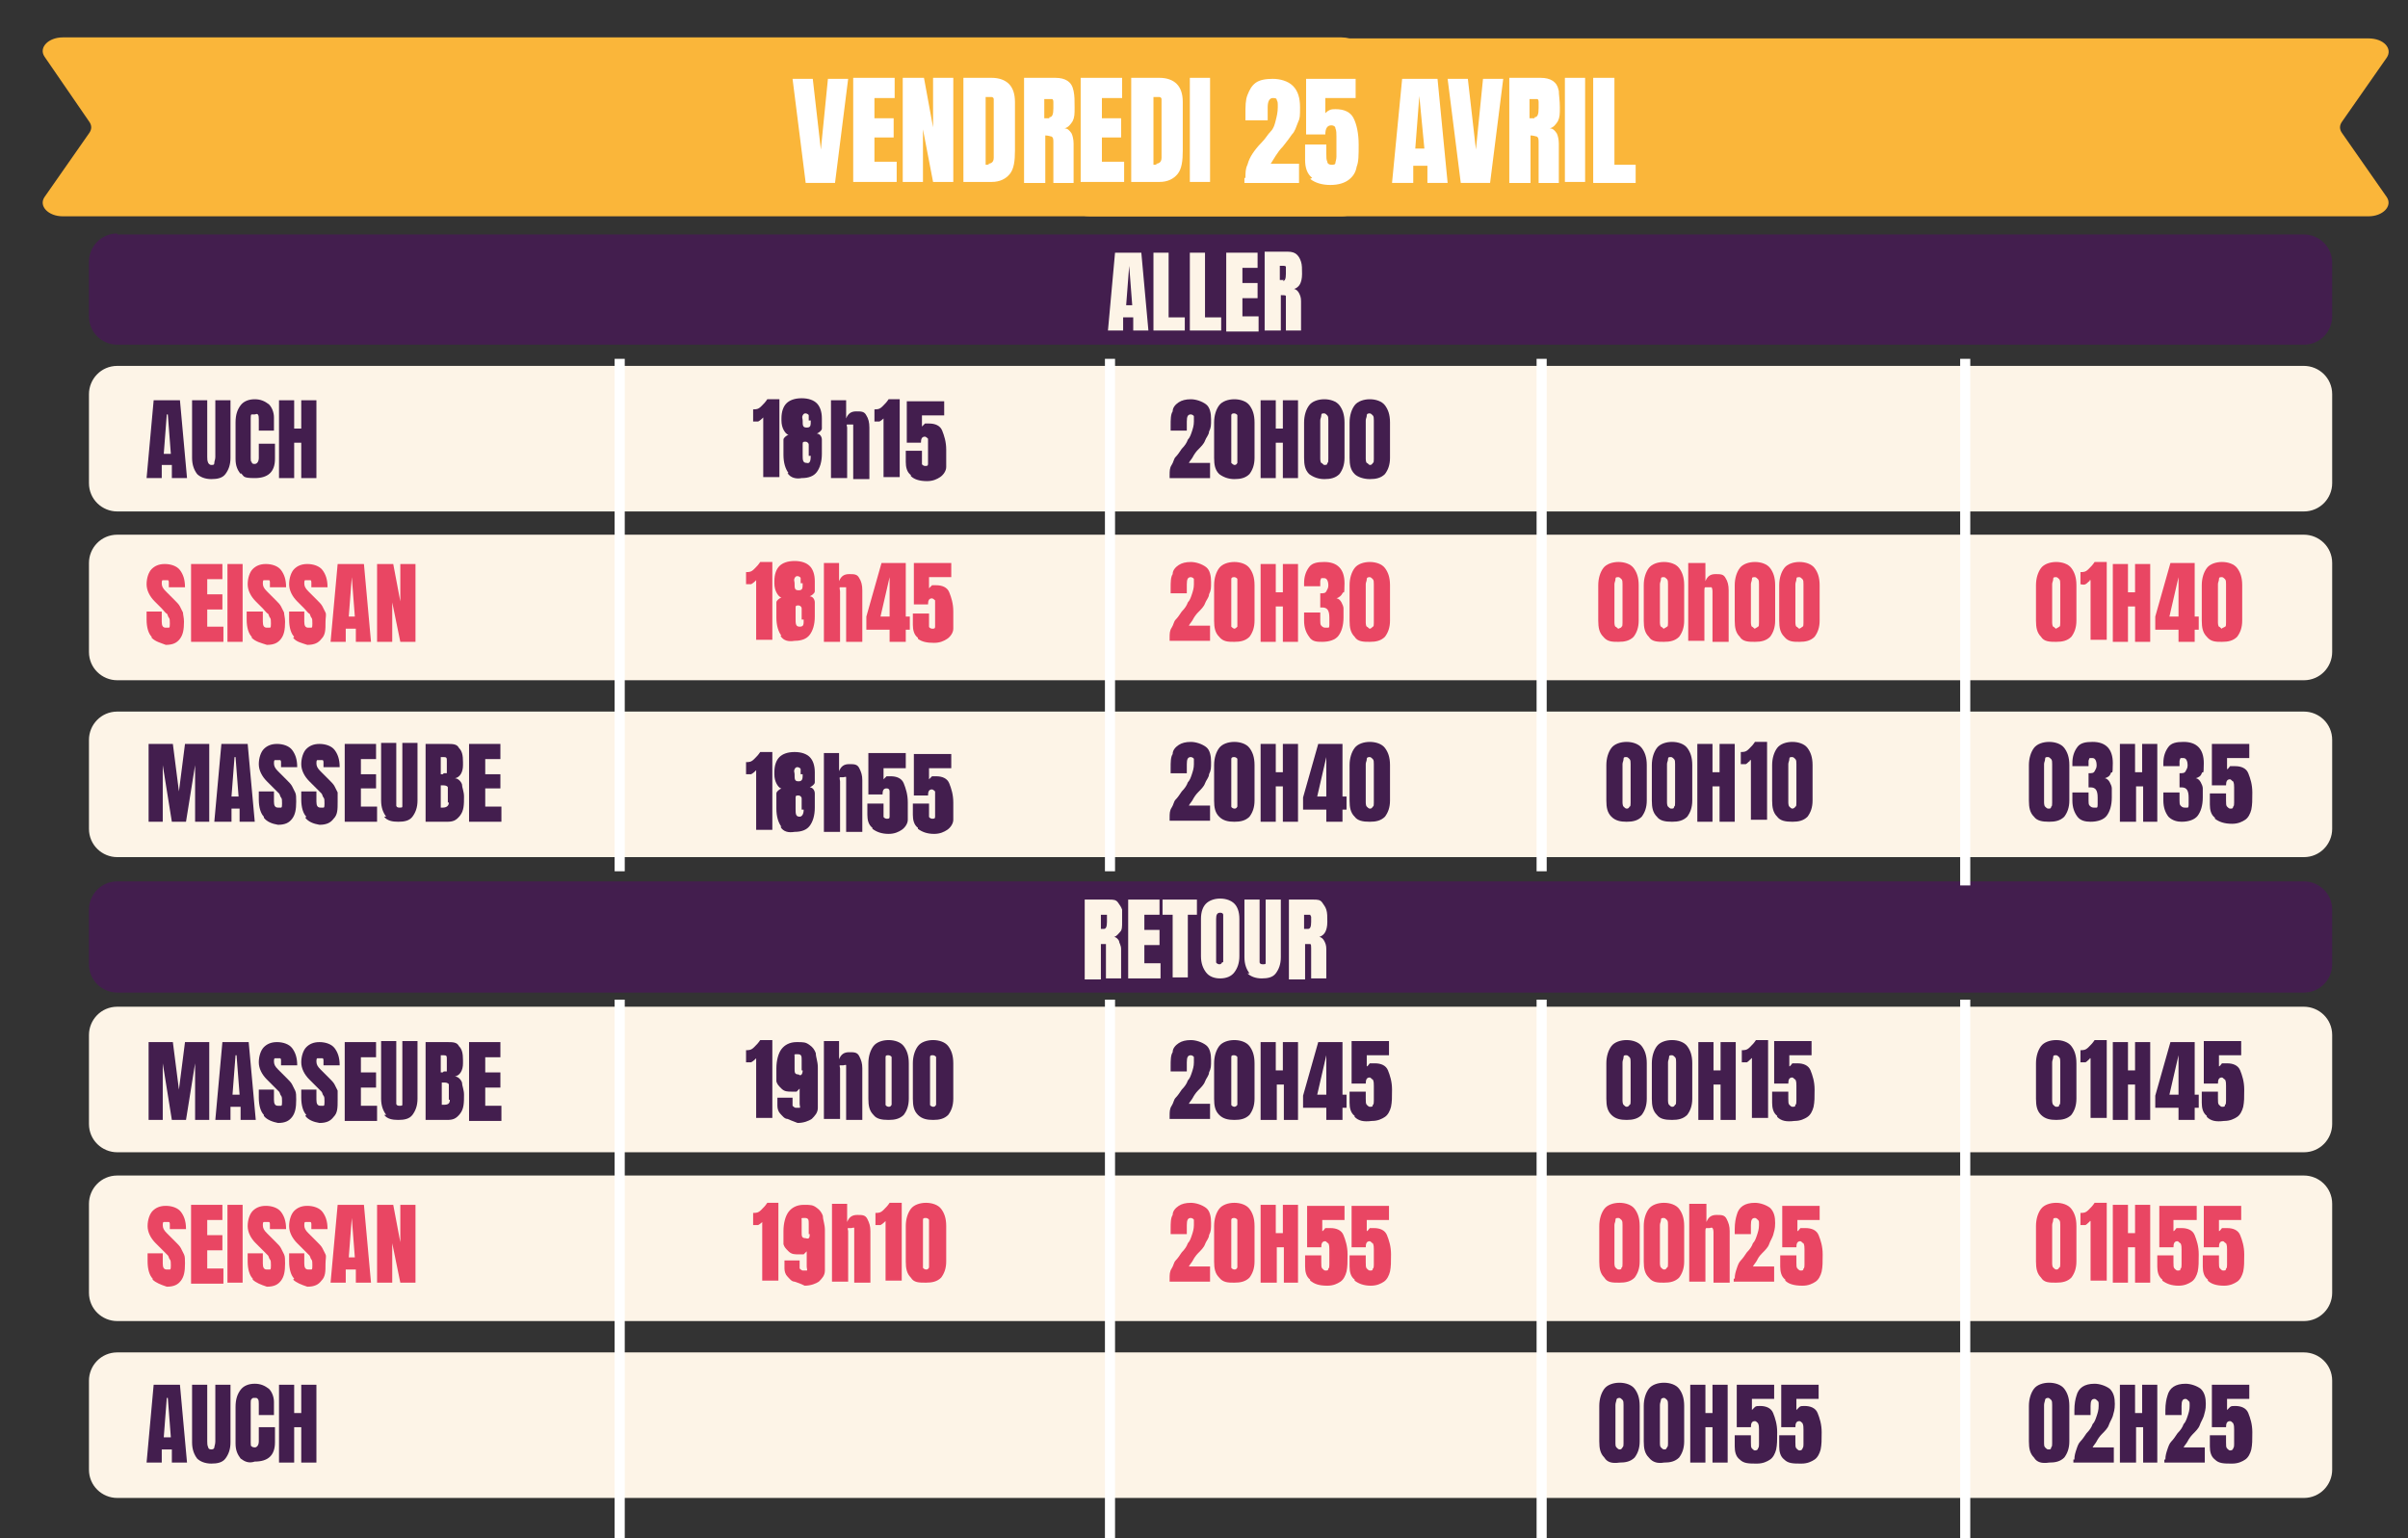 <svg xmlns="http://www.w3.org/2000/svg" xmlns:xlink="http://www.w3.org/1999/xlink" id="Calque_1" viewBox="0 0 238.2 152.2"><rect x="0" y="0" width="238.2" height="152.2" fill="#333333" stroke="none"/><defs><style>      .st0 {        stroke: #e94663;        stroke-linecap: round;        stroke-width: 2px;      }      .st0, .st1, .st2 {        fill: none;      }      .st3 {        clip-path: url(#clippath-6);      }      .st4 {        clip-path: url(#clippath-7);      }      .st5 {        clip-path: url(#clippath-4);      }      .st6 {        clip-path: url(#clippath-9);      }      .st7 {        clip-path: url(#clippath-10);      }      .st8 {        fill: #fff;      }      .st9 {        fill: #431e4e;      }      .st10 {        clip-path: url(#clippath-1);      }      .st11 {        clip-path: url(#clippath-5);      }      .st12 {        clip-path: url(#clippath-8);      }      .st13 {        clip-path: url(#clippath-3);      }      .st14 {        fill: #fdf4e7;      }      .st2 {        stroke: #fff;      }      .st15 {        fill: #e94663;      }      .st16 {        clip-path: url(#clippath-2);      }      .st17 {        fill: #fab63a;      }      .st18 {        clip-path: url(#clippath);      }    </style><clipPath id="clippath"><rect class="st1" x="-4.8" y="-3.3" width="401.1" height="161.3"></rect></clipPath><clipPath id="clippath-1"><rect class="st1" x="-4.8" y="-3.3" width="401.1" height="161.3"></rect></clipPath><clipPath id="clippath-2"><rect class="st1" x="-4.8" y="-3.3" width="401.1" height="161.3"></rect></clipPath><clipPath id="clippath-3"><rect class="st1" x="-4.8" y="-3.3" width="401.1" height="161.3"></rect></clipPath><clipPath id="clippath-4"><rect class="st1" x="-4.8" y="-3.3" width="401.1" height="161.3"></rect></clipPath><clipPath id="clippath-5"><rect class="st1" x="-4.8" y="-3.3" width="401.1" height="161.3"></rect></clipPath><clipPath id="clippath-6"><rect class="st1" x="-4.8" y="-3.3" width="401.1" height="161.3"></rect></clipPath><clipPath id="clippath-7"><rect class="st1" x="-4.8" y="-3.3" width="401.1" height="161.3"></rect></clipPath><clipPath id="clippath-8"><rect class="st1" x="-4.8" y="-3.3" width="401.1" height="161.3"></rect></clipPath><clipPath id="clippath-9"><rect class="st1" x="-4.8" y="-3.3" width="401.1" height="161.3"></rect></clipPath><clipPath id="clippath-10"><rect class="st1" x="-4.8" y="-3.3" width="401.1" height="161.3"></rect></clipPath></defs><g><g class="st18"><path class="st17" d="M132.7,21.4H6.2c-1.4,0-2.4-1-1.8-1.9l4.4-6.3c.3-.4.3-.8,0-1.2l-4.4-6.4c-.6-.9.4-1.9,1.8-1.9h126.5c1.1,0,1.9.6,1.9,1.3v15c0,.8-.8,1.4-1.9,1.4"></path></g><g class="st10"><path class="st17" d="M107.8,21.4h126.5c1.4,0,2.4-1,1.8-1.9l-4.4-6.3c-.3-.4-.3-.8,0-1.2l4.4-6.3c.6-.9-.3-1.9-1.8-1.9h-126.5c-1.1,0-2,.6-2,1.3v15c0,.7.9,1.3,2,1.3"></path></g><g class="st16"><path class="st14" d="M11.6,116.3c-1.6,0-2.8,1.3-2.8,2.8v8.8c0,1.6,1.3,2.8,2.8,2.8h216.3c1.6,0,2.8-1.3,2.8-2.8v-8.8c0-1.6-1.3-2.8-2.8-2.8H11.6Z"></path></g><g class="st13"><path class="st14" d="M11.6,52.9c-1.6,0-2.8,1.3-2.8,2.8v8.8c0,1.6,1.3,2.8,2.8,2.8h216.3c1.6,0,2.8-1.3,2.8-2.8v-8.8c0-1.6-1.3-2.8-2.8-2.8H11.6Z"></path></g><g class="st5"><path class="st14" d="M11.6,99.6c-1.6,0-2.8,1.3-2.8,2.8v8.8c0,1.6,1.3,2.8,2.8,2.8h216.3c1.6,0,2.8-1.3,2.8-2.8v-8.8c0-1.6-1.3-2.8-2.8-2.8H11.6Z"></path></g><g class="st11"><path class="st14" d="M11.6,36.2c-1.6,0-2.8,1.3-2.8,2.8v8.8c0,1.6,1.3,2.8,2.8,2.8h216.3c1.6,0,2.8-1.3,2.8-2.8v-8.8c0-1.6-1.3-2.8-2.8-2.8H11.6Z"></path></g><g class="st3"><path class="st9" d="M11.6,23.1c-1.6,0-2.8,1.3-2.8,2.8v5.4c0,1.6,1.3,2.8,2.8,2.8h216.3c1.6,0,2.8-1.3,2.8-2.8v-5.3c0-1.6-1.3-2.8-2.8-2.8H11.6Z"></path></g><g class="st4"><path class="st9" d="M11.6,87.2c-1.6,0-2.8,1.3-2.8,2.8v5.4c0,1.6,1.3,2.8,2.8,2.8h216.3c1.6,0,2.8-1.3,2.8-2.8v-5.4c0-1.6-1.3-2.8-2.8-2.8H11.6Z"></path></g><g class="st12"><path class="st14" d="M11.6,133.8c-1.6,0-2.8,1.3-2.8,2.8v8.8c0,1.6,1.3,2.8,2.8,2.8h216.3c1.6,0,2.8-1.3,2.8-2.8v-8.8c0-1.6-1.3-2.8-2.8-2.8H11.6Z"></path></g><g class="st6"><path class="st14" d="M11.6,70.4c-1.6,0-2.8,1.3-2.8,2.8v8.8c0,1.6,1.3,2.8,2.8,2.8h216.3c1.6,0,2.8-1.3,2.8-2.8v-8.8c0-1.6-1.3-2.8-2.8-2.8,0,0-216.3,0-216.3,0Z"></path></g></g><g><path class="st9" d="M14.7,110.8v-7.7h2.4l.6,4.7.6-4.7h2.4v7.7h-1.4v-5.6l-.9,5.6h-1.4l-.9-5.6v5.6h-1.4Z"></path><path class="st9" d="M21.3,110.8l.7-7.7h2.6l.7,7.7h-1.5v-1.3h-1v1.3h-1.5ZM23,108.3h.7l-.3-3.9h-.1l-.3,3.9Z"></path><path class="st9" d="M26.1,110.3c-.3-.3-.5-.9-.5-1.7v-.8h1.5v1c0,.4.1.6.4.6s.2,0,.3,0c.1,0,.1-.2.1-.4,0-.3,0-.5-.1-.6s-.1-.3-.2-.4-.3-.3-.5-.5l-.7-.7c-.5-.5-.8-1.1-.8-1.7s.2-1.2.5-1.5.7-.5,1.3-.5,1.2.2,1.5.6.5.9.5,1.7h-1.6v-.5c0,0,0-.2-.1-.2q-.1,0-.2,0c-.1,0-.2,0-.3,0-.1,0-.1.2-.1.3,0,.3.1.5.4.8l.9.9c.2.2.4.4.5.6s.2.4.3.6.1.5.1.9c0,.8-.1,1.3-.4,1.7-.3.4-.7.6-1.4.6-.5-.1-1.1-.3-1.4-.7Z"></path><path class="st9" d="M30.3,110.3c-.3-.3-.5-.9-.5-1.7v-.8h1.5v1c0,.4.1.6.4.6s.2,0,.3,0c.1,0,.1-.2.1-.4,0-.3,0-.5-.1-.6s-.1-.3-.2-.4-.3-.3-.5-.5l-.7-.7c-.5-.5-.8-1.1-.8-1.7s.2-1.2.5-1.5.7-.5,1.3-.5,1.2.2,1.5.6c.3.4.5.9.5,1.7h-1.6v-.5c0,0,0-.2-.1-.2q-.1,0-.2,0c-.1,0-.2,0-.3,0-.1,0-.1.2-.1.3,0,.3.1.5.4.8l.9.9c.2.2.4.4.5.6l.3.6c0,.2,0,.5,0,.9,0,.8,0,1.3-.4,1.7-.3.4-.7.6-1.4.6-.6-.1-1.1-.3-1.4-.7Z"></path><path class="st9" d="M34.1,110.8v-7.7h3.1v1.5h-1.5v1.5h1.5v1.5h-1.5v1.8h1.6v1.5h-3.2Z"></path><path class="st9" d="M38.2,110.3c-.3-.4-.5-.9-.5-1.6v-5.7h1.5v5.6c0,.2,0,.4,0,.6,0,0,0,.2.3.2s.3,0,.3-.2,0-.3,0-.6v-5.6h1.5v5.7c0,.7-.2,1.2-.5,1.6s-.8.5-1.4.5c-.6,0-1.1-.1-1.4-.5Z"></path><path class="st9" d="M42.1,103.1h2.1c.6,0,1,0,1.2.4.3.3.4.7.4,1.4v.3c0,.7-.3,1.2-.8,1.3.3,0,.6.3.7.6,0,.3.2.7.2,1.2,0,.8,0,1.4-.4,1.9s-.7.6-1.3.6h-2.1s0-7.7,0-7.7ZM43.9,106c0,0,.2,0,.3,0,0,0,0-.2,0-.4v-.8c0-.3,0-.4-.3-.4h-.3v1.7s.2,0,.2,0ZM44.4,108.8v-1c0-.2,0-.4,0-.5s-.2-.2-.4-.2h-.3v2.2h.2c.4,0,.6-.1.6-.5Z"></path><path class="st9" d="M46.4,110.8v-7.7h3.1v1.5h-1.5v1.5h1.5v1.5h-1.5v1.8h1.6v1.5h-3.2Z"></path></g><g><path class="st9" d="M74.7,104.8c0,0-.2.2-.4.3-.2,0-.4,0-.5,0v-1.2c.3,0,.5,0,.8-.3s.4-.4.6-.7h1.2v7.7h-1.6v-5.9h0Z"></path><path class="st9" d="M77.9,110.7c-.3,0-.5-.3-.7-.5s-.3-.5-.3-.8v-.8h1.5v.2c0,.3,0,.5,0,.6,0,0,.2.2.3.2.2,0,.3,0,.4,0s0-.2,0-.4v-1.5l-.3.3c-.2,0-.3,0-.5,0-.4,0-.7,0-1-.3s-.4-.4-.5-.7c0-.3,0-.8,0-1.3,0-.8.2-1.5.5-1.9s.8-.7,1.5-.7.9,0,1.3.3c.3.2.5.5.6.8,0,.4.2.8.2,1.4v2.1c0,.8,0,1.4,0,1.9s-.3.8-.6,1.1c-.3.2-.8.4-1.4.4-.5-.2-.8-.3-1-.4ZM79.3,105.9v-1c0-.4,0-.6-.4-.6s-.3,0-.3.2,0,.3,0,.6v.6c0,.4,0,.6.4.6.2.2.4,0,.4-.4Z"></path><path class="st9" d="M81.4,103h1.6v1.8c.2-.5.5-.7,1-.7s.8,0,1,.4.3.7.3,1.2v5.1h-1.6v-5c0,0,0-.3,0-.4s-.2,0-.3,0-.2,0-.3,0,0,.2,0,.3v5h-1.6v-7.7h0Z"></path><path class="st9" d="M86.4,110.3c-.4-.4-.5-.9-.5-1.6v-3.5c0-.7.2-1.3.5-1.7.3-.4.9-.6,1.5-.6s1.2.2,1.5.6.5.9.5,1.7v3.5c0,.7-.2,1.2-.5,1.6-.4.4-.9.5-1.5.5-.7,0-1.2-.1-1.5-.5ZM88.2,109.3c0,0,0-.2,0-.4v-3.8c0-.2,0-.4,0-.5s-.2-.2-.3-.2c-.2,0-.3,0-.3.2s0,.3,0,.5v3.8c0,0,0,.3,0,.4s.2.2.3.2c.1,0,.2,0,.3-.2Z"></path><path class="st9" d="M90.8,110.3c-.4-.4-.5-.9-.5-1.6v-3.5c0-.7.2-1.3.5-1.7.3-.4.9-.6,1.5-.6s1.2.2,1.5.6.5.9.5,1.7v3.5c0,.7-.2,1.2-.5,1.6-.4.4-.9.5-1.5.5-.6,0-1.1-.1-1.5-.5ZM92.6,109.3c0,0,0-.2,0-.4v-3.8c0-.2,0-.4,0-.5s-.2-.2-.3-.2c-.2,0-.3,0-.3.2s0,.3,0,.5v3.8c0,0,0,.3,0,.4s.2.2.3.2c.1,0,.2,0,.3-.2Z"></path></g><g><path class="st9" d="M115.7,110.4c0-.4,0-.7.2-1s.2-.6.4-.8.4-.5.6-.8c.3-.3.5-.6.6-.9.2-.2.3-.5.4-.8s.2-.6.2-1,0-.4,0-.5-.2-.2-.3-.2c-.3,0-.4.2-.4.7v.9h-1.6v-.5c0-.6,0-1.1.2-1.4,0-.4.3-.7.6-.9.3-.2.7-.3,1.2-.3s1.1.2,1.5.5.5.9.5,1.5,0,.8-.2,1.2c0,.3-.3.6-.4.9s-.4.6-.7.9c-.2.2-.4.5-.5.7s-.3.4-.4.6h2.1v1.5h-4v-.3h.1Z"></path><path class="st9" d="M120.6,110.3c-.4-.4-.5-.9-.5-1.6v-3.5c0-.7.2-1.3.5-1.7.3-.4.9-.6,1.5-.6s1.2.2,1.5.6.5.9.5,1.7v3.5c0,.7-.2,1.2-.5,1.6-.4.4-.9.5-1.5.5-.6,0-1.1-.1-1.5-.5ZM122.4,109.3c0,0,0-.2,0-.4v-3.8c0-.2,0-.4,0-.5s-.2-.2-.3-.2c-.2,0-.3,0-.3.2s0,.3,0,.5v3.8c0,0,0,.3,0,.4s.2.2.3.2c0,0,.2,0,.3-.2Z"></path><path class="st9" d="M124.7,110.8v-7.7h1.5v2.8h.7v-2.8h1.5v7.7h-1.4v-3.5h-.7v3.5h-1.6Z"></path><path class="st9" d="M131.2,110.8v-1.2h-2.3v-1.2l1.5-5.3h2.4v5.2h.4v1.3h-.4v1.2h-1.6ZM130.3,108.3h.9v-3.9l-.9,3.9Z"></path><path class="st9" d="M134,110.4c-.4-.3-.5-.8-.5-1.3v-1.1h1.6v.7c0,.3,0,.5.1.6s.2.2.3.2c.2,0,.3,0,.3-.2.1,0,.1-.3.1-.4v-1.5c0-.2,0-.4-.1-.6-.1,0-.2-.2-.3-.2-.3,0-.4.2-.4.6h-1.4v-4.2h3.7v1.4h-2.2v1.1c.1,0,.2-.2.3-.3.1,0,.3,0,.5,0,.6,0,1.1.2,1.3.7s.4,1.1.4,1.9,0,1.2-.1,1.7c-.1.4-.3.8-.6,1s-.7.4-1.3.4c-.8.1-1.3,0-1.7-.4Z"></path></g><g><path class="st9" d="M159.4,110.3c-.4-.4-.5-.9-.5-1.6v-3.5c0-.7.2-1.3.5-1.7.3-.4.9-.6,1.5-.6s1.2.2,1.5.6.5.9.5,1.7v3.5c0,.7-.2,1.2-.5,1.6-.4.4-.9.5-1.5.5-.6,0-1.1-.1-1.5-.5ZM161.2,109.3c.1,0,.1-.2.1-.4v-3.8c0-.2,0-.4-.1-.5s-.2-.2-.3-.2c-.2,0-.3,0-.3.2s-.1.3-.1.5v3.8c0,0,0,.3.1.4s.2.2.3.2q.2,0,.3-.2Z"></path><path class="st9" d="M163.9,110.3c-.4-.4-.5-.9-.5-1.6v-3.5c0-.7.2-1.3.5-1.7.3-.4.9-.6,1.5-.6s1.2.2,1.5.6.5.9.5,1.7v3.5c0,.7-.2,1.2-.5,1.6-.4.4-.9.5-1.5.5-.7,0-1.2-.1-1.5-.5ZM165.7,109.3c.1,0,.1-.2.1-.4v-3.8c0-.2,0-.4-.1-.5s-.2-.2-.3-.2c-.2,0-.3,0-.3.2s-.1.3-.1.5v3.8c0,0,0,.3.1.4s.2.2.3.2c.1,0,.2,0,.3-.2Z"></path><path class="st9" d="M168,110.8v-7.7h1.5v2.8h.7v-2.8h1.5v7.7h-1.5v-3.5h-.7v3.5h-1.5Z"></path><path class="st9" d="M173.2,104.8c-.1,0-.2.2-.4.3-.2,0-.4,0-.5,0v-1.2c.3,0,.5,0,.8-.3s.4-.4.6-.7h1.2v7.7h-1.6v-5.9h-.1Z"></path><path class="st9" d="M175.8,110.4c-.4-.3-.5-.8-.5-1.3v-1.1h1.6v.7c0,.3,0,.5.1.6s.2.2.3.2c.2,0,.3,0,.3-.2.1,0,.1-.3.1-.4v-1.5c0-.2,0-.4-.1-.6-.1,0-.2-.2-.3-.2-.3,0-.4.2-.4.6h-1.4v-4.2h3.7v1.4h-2.2v1.1c.1,0,.2-.2.3-.3.1,0,.3,0,.5,0,.6,0,1.1.2,1.3.7s.4,1.1.4,1.9,0,1.2-.1,1.7c-.1.4-.3.8-.6,1s-.7.4-1.3.4c-.8.1-1.3,0-1.7-.4Z"></path></g><g><path class="st9" d="M201.9,110.3c-.4-.4-.5-.9-.5-1.6v-3.5c0-.7.2-1.3.5-1.7.3-.4.9-.6,1.5-.6s1.2.2,1.5.6.5.9.5,1.7v3.5c0,.7-.2,1.2-.5,1.6-.4.4-.9.5-1.5.5-.6,0-1.1-.1-1.5-.5ZM203.7,109.3c.1,0,.1-.2.1-.4v-3.8c0-.2,0-.4-.1-.5s-.2-.2-.3-.2c-.2,0-.3,0-.3.2s-.1.3-.1.5v3.8c0,0,0,.3.1.4s.2.2.3.2c.2,0,.3,0,.3-.2Z"></path><path class="st9" d="M206.7,104.8c-.1,0-.2.2-.4.3-.2,0-.4,0-.5,0v-1.2c.3,0,.5,0,.8-.3s.4-.4.6-.7h1.2v7.7h-1.6v-5.9h-.1Z"></path><path class="st9" d="M209,110.8v-7.7h1.5v2.8h.7v-2.8h1.5v7.7h-1.5v-3.5h-.7v3.5h-1.5Z"></path><path class="st9" d="M215.5,110.8v-1.2h-2.3v-1.2l1.5-5.3h2.4v5.2h.4v1.3h-.4v1.2h-1.6ZM214.6,108.3h.9v-3.9l-.9,3.9Z"></path><path class="st9" d="M218.3,110.4c-.4-.3-.5-.8-.5-1.3v-1.1h1.6v.7c0,.3,0,.5.1.6s.2.2.3.2c.2,0,.3,0,.3-.2.1,0,.1-.3.1-.4v-1.5c0-.2,0-.4-.1-.6-.1,0-.2-.2-.3-.2-.3,0-.4.2-.4.6h-1.4v-4.2h3.7v1.4h-2.2v1.1c.1,0,.2-.2.3-.3.1,0,.3,0,.5,0,.6,0,1.1.2,1.3.7s.4,1.1.4,1.9,0,1.2-.1,1.7c-.1.4-.3.8-.6,1s-.7.4-1.3.4c-.8.1-1.3,0-1.7-.4Z"></path></g><g><path class="st15" d="M15.1,126.5c-.3-.3-.5-.9-.5-1.7v-.8h1.5v1c0,.4.1.6.4.6s.2,0,.3,0c.1,0,.1-.2.1-.4,0-.3,0-.5-.1-.6s-.1-.3-.2-.4-.3-.3-.5-.5l-.7-.7c-.5-.5-.8-1.1-.8-1.7s.2-1.2.5-1.5.7-.5,1.3-.5,1.2.2,1.5.6.5.9.5,1.7h-1.6v-.5c0,0,0-.2-.1-.2q-.1,0-.2,0c-.1,0-.2,0-.3,0-.1,0-.1.2-.1.3,0,.3.1.5.4.8l.9.9c.2.2.4.4.5.6s.2.4.3.6.1.5.1.9c0,.8-.1,1.3-.4,1.7-.3.4-.7.6-1.4.6-.6-.2-1.1-.4-1.4-.7Z"></path><path class="st15" d="M18.9,126.9v-7.7h3.1v1.5h-1.5v1.5h1.5v1.5h-1.5v1.8h1.6v1.5h-3.2Z"></path><path class="st15" d="M22.5,126.9v-7.7h1.5v7.7h-1.5Z"></path><path class="st15" d="M25,126.5c-.3-.3-.5-.9-.5-1.7v-.8h1.5v1c0,.4.1.6.4.6s.2,0,.3,0c.1,0,.1-.2.1-.4,0-.3,0-.5-.1-.6s-.1-.3-.2-.4-.3-.3-.5-.5l-.7-.7c-.5-.5-.8-1.1-.8-1.7s.2-1.2.5-1.5.7-.5,1.3-.5,1.2.2,1.5.6.5.9.5,1.7h-1.6v-.5c0,0,0-.2-.1-.2q-.1,0-.2,0c-.1,0-.2,0-.3,0-.1,0-.1.2-.1.3,0,.3.1.5.4.8l.9.9c.2.2.4.4.5.6s.2.4.3.6.1.5.1.9c0,.8-.1,1.3-.4,1.7-.3.4-.7.6-1.4.6-.6-.2-1.1-.4-1.4-.7Z"></path><path class="st15" d="M29.1,126.5c-.3-.3-.5-.9-.5-1.7v-.8h1.5v1c0,.4.1.6.4.6s.2,0,.3,0c.1,0,.1-.2.1-.4,0-.3,0-.5-.1-.6s-.1-.3-.2-.4-.3-.3-.5-.5l-.7-.7c-.5-.5-.8-1.1-.8-1.7s.2-1.2.5-1.5.7-.5,1.3-.5,1.2.2,1.5.6.5.9.5,1.7h-1.6v-.5c0,0,0-.2-.1-.2q-.1,0-.2,0c-.1,0-.2,0-.3,0-.1,0-.1.2-.1.3,0,.3.1.5.4.8l.9.9c.2.2.4.4.5.6s.2.4.3.6,0,.5,0,.9c0,.8,0,1.3-.4,1.7-.3.4-.7.6-1.4.6-.6-.2-1.1-.4-1.4-.7Z"></path><path class="st15" d="M32.7,126.9l.7-7.7h2.6l.7,7.7h-1.5v-1.3h-1v1.3h-1.5ZM34.4,124.4h.7l-.3-3.9h0l-.3,3.9Z"></path><path class="st15" d="M37.3,126.9v-7.7h1.6l.7,3.7v-3.7h1.5v7.7h-1.5l-.8-3.9v3.9h-1.5Z"></path></g><g><path class="st15" d="M75.4,120.9c0,0-.2.2-.4.3-.2,0-.4,0-.5,0v-1.2c.3,0,.5,0,.8-.3s.4-.4.6-.7h1.1v7.7h-1.6v-5.9Z"></path><path class="st15" d="M78.6,126.8c-.3,0-.5-.3-.7-.5s-.3-.5-.3-.8v-.8h1.5v.2c0,.3,0,.5,0,.6,0,0,.2.2.3.2.2,0,.3,0,.4,0s0-.2,0-.4v-1.5l-.3.3c-.2,0-.3,0-.5,0-.4,0-.7,0-1-.3s-.4-.4-.5-.7c0-.3,0-.8,0-1.3,0-.8.2-1.5.5-1.9s.8-.7,1.5-.7.9,0,1.3.3c.3.2.5.5.6.8,0,.4.2.8.2,1.4v2.1c0,.8,0,1.4,0,1.9s-.3.8-.6,1.1c-.3.2-.8.4-1.4.4-.4-.2-.7-.3-1-.4ZM80,122.1v-1c0-.4,0-.6-.4-.6s-.3,0-.3.2,0,.3,0,.6v.6c0,.4,0,.6.4.6.3.1.4,0,.4-.4Z"></path><path class="st15" d="M82.2,119.1h1.6v1.8c.2-.5.5-.7,1-.7s.8,0,1,.4.3.7.3,1.2v5.1h-1.6v-5c0,0,0-.3,0-.4s-.2,0-.3,0-.2,0-.3,0,0,.2,0,.3v5h-1.6v-7.7h0Z"></path><path class="st15" d="M87.5,120.9c0,0-.2.2-.4.3-.2,0-.4,0-.5,0v-1.2c.3,0,.5,0,.8-.3s.4-.4.6-.7h1.2v7.7h-1.6v-5.9h0Z"></path><path class="st15" d="M90.1,126.4c-.4-.4-.5-.9-.5-1.6v-3.5c0-.7.2-1.3.5-1.7.3-.4.9-.6,1.5-.6s1.2.2,1.5.6.5.9.5,1.7v3.5c0,.7-.2,1.2-.5,1.6-.4.4-.9.5-1.5.5-.7,0-1.2,0-1.5-.5ZM91.9,125.4c0,0,0-.2,0-.4v-3.8c0-.2,0-.4,0-.5s-.2-.2-.3-.2c-.2,0-.3,0-.3.2s0,.3,0,.5v3.8c0,0,0,.3,0,.4s.2.2.3.2.2,0,.3-.2Z"></path></g><g><path class="st15" d="M115.7,126.5c0-.4,0-.7.2-1s.2-.6.4-.8.4-.5.6-.8c.3-.3.5-.6.6-.9.2-.2.3-.5.4-.8s.2-.6.2-1,0-.4,0-.5-.2-.2-.3-.2c-.3,0-.4.2-.4.7v.9h-1.6v-.5c0-.6,0-1.1.2-1.4,0-.4.3-.7.6-.9.3-.2.7-.3,1.2-.3s1.1.2,1.5.5.5.9.5,1.5,0,.8-.2,1.2c0,.3-.3.6-.4.9s-.4.6-.7.9c-.2.2-.4.5-.5.7s-.3.4-.4.6h2.1v1.5h-4v-.3h.1Z"></path><path class="st15" d="M120.6,126.4c-.4-.4-.5-.9-.5-1.6v-3.5c0-.7.2-1.3.5-1.7.3-.4.9-.6,1.5-.6s1.2.2,1.5.6.5.9.5,1.7v3.5c0,.7-.2,1.2-.5,1.6-.4.4-.9.5-1.5.5-.6,0-1.1,0-1.5-.5ZM122.4,125.4c0,0,0-.2,0-.4v-3.8c0-.2,0-.4,0-.5s-.2-.2-.3-.2-.3,0-.3.2,0,.3,0,.5v3.8c0,0,0,.3,0,.4s.2.2.3.2.2,0,.3-.2Z"></path><path class="st15" d="M124.7,126.9v-7.7h1.5v2.8h.7v-2.8h1.5v7.7h-1.4v-3.5h-.7v3.5h-1.6Z"></path><path class="st15" d="M129.6,126.6c-.4-.3-.5-.8-.5-1.3v-1.1h1.6v.7c0,.3,0,.5.1.6s.2.2.3.2c.2,0,.3,0,.3-.2.1,0,.1-.3.1-.4v-1.5c0-.2,0-.4-.1-.6-.1,0-.2-.2-.3-.2-.3,0-.4.2-.4.6h-1.4v-4.1h3.7v1.4h-2.2v1.1c.1,0,.2-.2.3-.3.1,0,.3,0,.5,0,.6,0,1.1.2,1.3.7s.4,1.1.4,1.9,0,1.2-.1,1.7c-.1.4-.3.8-.6,1s-.7.4-1.3.4c-.9,0-1.3-.2-1.7-.5Z"></path><path class="st15" d="M134,126.6c-.4-.3-.5-.8-.5-1.3v-1.1h1.6v.7c0,.3,0,.5.1.6s.2.2.3.2c.2,0,.3,0,.3-.2.1,0,.1-.3.1-.4v-1.5c0-.2,0-.4-.1-.6-.1,0-.2-.2-.3-.2-.3,0-.4.2-.4.6h-1.4v-4.1h3.7v1.4h-2.2v1.1c.1,0,.2-.2.3-.3.1,0,.3,0,.4,0,.6,0,1.1.2,1.3.7s.4,1.1.4,1.9,0,1.2-.1,1.7c-.1.4-.3.8-.6,1s-.7.4-1.3.4c-.7,0-1.2-.2-1.6-.5Z"></path></g><g><path class="st15" d="M158.7,126.4c-.4-.4-.5-.9-.5-1.6v-3.5c0-.7.2-1.3.5-1.7.3-.4.9-.6,1.5-.6s1.2.2,1.5.6.5.9.5,1.7v3.5c0,.7-.2,1.2-.5,1.6-.4.4-.9.5-1.5.5-.7,0-1.2,0-1.5-.5ZM160.4,125.4c.1,0,.1-.2.1-.4v-3.8c0-.2,0-.4-.1-.5s-.2-.2-.3-.2c-.2,0-.3,0-.3.2s-.1.3-.1.5v3.8c0,0,0,.3.1.4s.2.2.3.2c.2,0,.3,0,.3-.2Z"></path><path class="st15" d="M163.1,126.4c-.4-.4-.5-.9-.5-1.6v-3.5c0-.7.2-1.3.5-1.7.3-.4.9-.6,1.5-.6s1.2.2,1.5.6.5.9.5,1.7v3.5c0,.7-.2,1.2-.5,1.6-.4.4-.9.5-1.5.5-.6,0-1.1,0-1.5-.5ZM164.9,125.4c.1,0,.1-.2.1-.4v-3.8c0-.2,0-.4-.1-.5s-.2-.2-.3-.2c-.2,0-.3,0-.3.2s-.1.3-.1.5v3.8c0,0,0,.3.1.4s.2.2.3.2.2,0,.3-.2Z"></path><path class="st15" d="M167.2,119.1h1.6v1.8c.2-.5.5-.7,1-.7s.8,0,1,.4.3.7.3,1.2v5.1h-1.6v-5c0,0,0-.3-.1-.4s-.2,0-.3,0-.2,0-.3,0-.1.2-.1.3v5h-1.6v-7.7h.1Z"></path><path class="st15" d="M171.6,126.5c0-.4.1-.7.2-1,.1-.3.2-.6.4-.8s.4-.5.6-.8c.3-.3.5-.6.6-.9.2-.2.3-.5.4-.8.1-.3.2-.6.2-1s0-.4-.1-.5-.2-.2-.3-.2c-.3,0-.4.2-.4.7v.9h-1.6v-.5c0-.6.1-1.1.2-1.4.1-.4.3-.7.6-.9.3-.2.7-.3,1.2-.3s1.1.2,1.5.5c.4.4.5.9.5,1.5s-.1.8-.2,1.2c-.1.3-.3.6-.4.9s-.4.6-.7.9-.4.5-.5.7-.3.4-.4.6h2.1v1.5h-4v-.3h0Z"></path><path class="st15" d="M176.6,126.6c-.4-.3-.5-.8-.5-1.3v-1.1h1.6v.7c0,.3,0,.5.1.6s.2.2.3.2c.2,0,.3,0,.3-.2.1,0,.1-.3.1-.4v-1.5c0-.2,0-.4-.1-.6-.1,0-.2-.2-.3-.2-.3,0-.4.2-.4.6h-1.4v-4.1h3.7v1.4h-2.2v1.1c.1,0,.2-.2.3-.3.1,0,.3,0,.5,0,.6,0,1.1.2,1.3.7s.4,1.1.4,1.9,0,1.2-.1,1.7c-.1.4-.3.8-.6,1s-.7.4-1.3.4c-.9,0-1.4-.2-1.7-.5Z"></path></g><g><path class="st15" d="M201.9,126.4c-.4-.4-.5-.9-.5-1.6v-3.5c0-.7.2-1.3.5-1.7.3-.4.9-.6,1.5-.6s1.2.2,1.5.6.5.9.5,1.7v3.5c0,.7-.2,1.2-.5,1.6-.4.4-.9.5-1.5.5-.7,0-1.2,0-1.5-.5ZM203.7,125.4c.1,0,.1-.2.1-.4v-3.8c0-.2,0-.4-.1-.5s-.2-.2-.3-.2c-.2,0-.3,0-.3.2s-.1.3-.1.5v3.8c0,0,0,.3.1.4s.2.2.3.2.2,0,.3-.2Z"></path><path class="st15" d="M206.7,120.9c-.1,0-.2.2-.4.3-.2,0-.4,0-.5,0v-1.2c.3,0,.5,0,.8-.3s.4-.4.6-.7h1.2v7.7h-1.6v-5.9h-.1Z"></path><path class="st15" d="M209,126.9v-7.7h1.5v2.8h.7v-2.8h1.5v7.7h-1.5v-3.5h-.7v3.5h-1.5Z"></path><path class="st15" d="M213.9,126.6c-.4-.3-.5-.8-.5-1.3v-1.1h1.6v.7c0,.3,0,.5.1.6s.2.2.3.2c.2,0,.3,0,.3-.2.1,0,.1-.3.1-.4v-1.5c0-.2,0-.4-.1-.6-.1,0-.2-.2-.3-.2-.3,0-.4.2-.4.6h-1.4v-4.1h3.7v1.4h-2.3v1.1c.1,0,.2-.2.3-.3.1,0,.3,0,.5,0,.6,0,1.1.2,1.3.7s.4,1.1.4,1.9,0,1.2-.1,1.7c-.1.4-.3.8-.6,1s-.7.4-1.3.4c-.7,0-1.2-.2-1.6-.5Z"></path><path class="st15" d="M218.4,126.6c-.4-.3-.5-.8-.5-1.3v-1.1h1.6v.7c0,.3,0,.5.1.6s.2.2.3.2c.2,0,.3,0,.3-.2.1,0,.1-.3.1-.4v-1.5c0-.2,0-.4-.1-.6-.1,0-.2-.2-.3-.2-.3,0-.4.2-.4.6h-1.5v-4.1h3.7v1.4h-2.2v1.1c.1,0,.2-.2.3-.3.1,0,.3,0,.5,0,.6,0,1.1.2,1.3.7s.4,1.1.4,1.9,0,1.2-.1,1.7c-.1.4-.3.8-.6,1s-.7.4-1.3.4c-.8,0-1.3-.2-1.6-.5Z"></path></g><g><path class="st9" d="M14.5,144.7l.7-7.7h2.6l.7,7.7h-1.5v-1.3h-1v1.3h-1.5ZM16.2,142.2h.7l-.3-3.9h-.1l-.3,3.9Z"></path><path class="st9" d="M19.5,144.3c-.3-.4-.5-.9-.5-1.6v-5.7h1.5v5.6c0,.2,0,.4.1.6,0,.1.1.2.3.2s.3-.1.3-.2.1-.3.1-.6v-5.6h1.5v5.7c0,.7-.2,1.2-.5,1.6-.3.4-.8.5-1.4.5s-1.1-.2-1.4-.5Z"></path><path class="st9" d="M23.8,144.3c-.3-.4-.5-.8-.5-1.5v-3.6c0-.8.2-1.3.5-1.7s.8-.6,1.4-.6,1,.2,1.4.5c.3.3.5.8.5,1.3v1.3h-1.5v-1.1c0-.2,0-.4-.1-.5s-.1-.1-.3-.1-.2,0-.3.1c-.1.1-.1.2-.1.4v3.9c0,.2,0,.4.1.4q.1.1.3.1c.2,0,.4-.2.4-.6v-1.4h1.6v1.5c0,1.3-.7,1.9-2,1.9-.6.2-1,0-1.4-.3Z"></path><path class="st9" d="M27.6,144.7v-7.7h1.5v2.8h.7v-2.8h1.5v7.7h-1.5v-3.5h-.7v3.5h-1.5Z"></path></g><g><path class="st9" d="M158.7,144.2c-.4-.4-.5-.9-.5-1.6v-3.5c0-.7.2-1.3.5-1.7s.9-.6,1.5-.6,1.2.2,1.5.6c.3.4.5.9.5,1.7v3.5c0,.7-.2,1.2-.5,1.6-.4.4-.9.5-1.5.5-.7.1-1.2,0-1.5-.5ZM160.5,143.2c.1-.1.1-.2.1-.4v-3.8c0-.2,0-.4-.1-.5s-.2-.2-.3-.2c-.2,0-.3.1-.3.2s-.1.3-.1.5v3.8c0,.1,0,.3.1.4.1.1.2.2.3.2s.2,0,.3-.2Z"></path><path class="st9" d="M163.1,144.2c-.4-.4-.5-.9-.5-1.6v-3.5c0-.7.2-1.3.5-1.7s.9-.6,1.5-.6,1.2.2,1.5.6c.3.4.5.9.5,1.7v3.5c0,.7-.2,1.2-.5,1.6-.4.4-.9.5-1.5.5-.6.1-1.1,0-1.5-.5ZM164.9,143.2c.1-.1.1-.2.1-.4v-3.8c0-.2,0-.4-.1-.5s-.2-.2-.3-.2c-.2,0-.3.1-.3.2s-.1.3-.1.5v3.8c0,.1,0,.3.1.4.1.1.2.2.3.2.2,0,.2,0,.3-.2Z"></path><path class="st9" d="M167.2,144.7v-7.7h1.5v2.8h.7v-2.8h1.5v7.7h-1.5v-3.5h-.7v3.5h-1.5Z"></path><path class="st9" d="M172.1,144.4c-.4-.3-.5-.8-.5-1.3v-1.1h1.6v.7c0,.3,0,.5.1.6s.2.2.3.2c.2,0,.3-.1.3-.2.1-.1.1-.3.1-.4v-1.5c0-.2,0-.4-.1-.6-.1-.1-.2-.2-.3-.2-.3,0-.4.2-.4.6h-1.4v-4.2h3.7v1.4h-2.2v1.1l.3-.3c.1-.1.3-.1.5-.1.6,0,1.1.2,1.3.7s.4,1.1.4,1.9,0,1.2-.1,1.7c-.1.4-.3.8-.6,1s-.7.4-1.3.4c-.8,0-1.3,0-1.7-.4Z"></path><path class="st9" d="M176.5,144.4c-.4-.3-.5-.8-.5-1.3v-1.1h1.6v.7c0,.3,0,.5.1.6s.2.2.3.2c.2,0,.3-.1.3-.2.1-.1.1-.3.1-.4v-1.5c0-.2,0-.4-.1-.6-.1-.1-.2-.2-.3-.2-.3,0-.4.2-.4.6h-1.4v-4.2h3.7v1.4h-2.2v1.1l.3-.3c.1-.1.3-.1.5-.1.6,0,1.1.2,1.3.7s.4,1.1.4,1.9,0,1.2-.1,1.7c-.1.4-.3.8-.6,1s-.7.4-1.3.4c-.8,0-1.3,0-1.7-.4Z"></path></g><g><path class="st9" d="M201.2,144.2c-.4-.4-.5-.9-.5-1.6v-3.5c0-.7.2-1.3.5-1.7s.9-.6,1.5-.6,1.2.2,1.5.6c.3.4.5.9.5,1.7v3.5c0,.7-.2,1.2-.5,1.6-.4.4-.9.5-1.5.5-.7.1-1.2,0-1.5-.5ZM202.9,143.2c.1-.1.1-.2.1-.4v-3.8c0-.2,0-.4-.1-.5s-.2-.2-.3-.2c-.2,0-.3.1-.3.2s-.1.3-.1.5v3.8c0,.1,0,.3.1.4.1.1.2.2.3.2.2,0,.3,0,.3-.2Z"></path><path class="st9" d="M205.2,144.4c0-.4.1-.7.2-1,.1-.3.2-.6.4-.8s.4-.5.6-.8c.3-.3.5-.6.6-.9.2-.2.3-.5.4-.8.1-.3.2-.6.2-1s0-.4-.1-.5-.2-.2-.3-.2c-.3,0-.4.2-.4.7v.9h-1.6v-.5c0-.6.1-1.1.2-1.4.1-.4.3-.7.6-.9s.7-.3,1.2-.3,1.1.2,1.5.5c.4.4.5.9.5,1.5s-.1.8-.2,1.2c-.1.3-.3.6-.4.9s-.4.6-.7.9c-.2.2-.4.5-.5.7s-.3.4-.4.6h2.1v1.5h-4v-.3h0Z"></path><path class="st9" d="M209.7,144.7v-7.7h1.5v2.8h.7v-2.8h1.5v7.7h-1.4v-3.5h-.7v3.5h-1.6Z"></path><path class="st9" d="M214.2,144.4c0-.4.1-.7.2-1,.1-.3.2-.6.4-.8s.4-.5.6-.8c.3-.3.5-.6.6-.9.2-.2.3-.5.4-.8.1-.3.2-.6.2-1s0-.4-.1-.5-.2-.2-.3-.2c-.3,0-.4.2-.4.7v.9h-1.6v-.5c0-.6.1-1.1.2-1.4.1-.4.3-.7.6-.9s.7-.3,1.2-.3,1.1.2,1.5.5c.4.4.5.9.5,1.5s-.1.8-.2,1.2c-.1.3-.3.6-.4.9s-.4.6-.7.9c-.2.2-.4.5-.5.7s-.3.4-.4.6h2.1v1.5h-4v-.3h0Z"></path><path class="st9" d="M219.1,144.4c-.4-.3-.5-.8-.5-1.3v-1.1h1.6v.7c0,.3,0,.5.1.6s.2.2.3.2c.2,0,.3-.1.3-.2.1-.1.1-.3.1-.4v-1.5c0-.2,0-.4-.1-.6-.1-.1-.2-.2-.3-.2-.3,0-.4.2-.4.6h-1.4v-4.2h3.7v1.4h-2.2v1.1l.3-.3c.1-.1.3-.1.5-.1.6,0,1.1.2,1.3.7s.4,1.1.4,1.9,0,1.2-.1,1.7c-.1.4-.3.8-.6,1s-.7.4-1.3.4c-.8,0-1.3,0-1.7-.4Z"></path></g><g><path class="st9" d="M14.5,47.3l.7-7.7h2.6l.7,7.7h-1.5v-1.3h-1v1.3h-1.5ZM16.2,44.9h.7l-.3-3.9h-.1l-.3,3.9Z"></path><path class="st9" d="M19.5,46.9c-.3-.4-.5-.9-.5-1.6v-5.7h1.5v5.6c0,.2,0,.4.1.6,0,0,.1.2.3.2s.3,0,.3-.2.1-.3.1-.6v-5.6h1.5v5.7c0,.7-.2,1.2-.5,1.6-.3.4-.8.5-1.4.5-.6,0-1.1-.2-1.4-.5Z"></path><path class="st9" d="M23.8,46.9c-.3-.4-.5-.8-.5-1.5v-3.6c0-.8.2-1.3.5-1.7s.8-.6,1.4-.6,1,.2,1.4.5c.3.3.5.8.5,1.3v1.3h-1.5v-1.1c0-.2,0-.4-.1-.5s-.2,0-.3,0-.2,0-.3,0c-.1,0-.1.2-.1.4v3.9c0,.2,0,.4.1.4,0,.2.2.2.3.2.2,0,.4-.2.4-.6v-1.4h1.6v1.5c0,1.3-.7,1.9-2,1.9s-1-.2-1.4-.5Z"></path><path class="st9" d="M27.6,47.3v-7.7h1.5v2.8h.7v-2.8h1.5v7.7h-1.5v-3.5h-.7v3.5h-1.5Z"></path></g><g><path class="st9" d="M75.4,41.4c0,0-.2.2-.4.3-.2,0-.4,0-.5,0v-1.2c.3,0,.5,0,.8-.3s.4-.4.6-.7h1.2v7.7h-1.6v-5.9h0Z"></path><path class="st9" d="M78,46.8c-.3-.4-.5-1-.5-1.8v-.5c0-.4,0-.7,0-1,0-.2.3-.4.5-.5-.2,0-.4-.3-.5-.5s-.2-.5-.2-.9v-.2c0-.7.2-1.2.5-1.5s.8-.5,1.5-.5,1.2.2,1.5.5.5.8.5,1.5,0,.7,0,1c0,.2-.3.4-.5.5.3,0,.5.3.5.6,0,.3,0,.7,0,1.2v.2c0,.8-.2,1.4-.5,1.8-.3.4-.8.6-1.5.6-.5.1-1.1,0-1.4-.5ZM80,45.1v-.4c0-.3,0-.5,0-.7,0-.2-.2-.3-.3-.3-.2,0-.3,0-.3.2,0,.2,0,.4,0,.6v.2h0v.3c0,.5,0,.8.4.8.3.1.4-.2.4-.7ZM80,41.6c0-.2,0-.4,0-.5s-.2-.2-.3-.2-.2,0-.3.2,0,.3,0,.5c0,.5,0,.7.4.7s.4-.2.4-.7Z"></path><path class="st9" d="M82.1,39.6h1.6v1.8c.2-.5.5-.7,1-.7s.8,0,1,.4c.2.3.3.7.3,1.2v5.1h-1.6v-5c0,0,0-.3,0-.4,0,0-.2,0-.3,0s-.2,0-.3,0,0,.2,0,.3v5h-1.6v-7.7h0Z"></path><path class="st9" d="M87.4,41.4c0,0-.2.2-.4.3-.2,0-.4,0-.5,0v-1.2c.3,0,.5,0,.8-.3s.4-.4.6-.7h1.1v7.7h-1.6v-5.9Z"></path><path class="st9" d="M90.1,47c-.4-.3-.5-.8-.5-1.3v-1.1h1.6v.7c0,.3,0,.5,0,.6s.2.2.3.2c.2,0,.3,0,.3-.2,0,0,0-.3,0-.4v-1.5c0-.2,0-.4,0-.6,0,0-.2-.2-.3-.2-.3,0-.4.2-.4.6h-1.4v-4.1h3.7v1.4h-2.2v1.1c0,0,.2-.2.3-.3,0,0,.3,0,.4,0,.6,0,1.1.2,1.3.7.2.5.4,1.1.4,1.9s0,1.2,0,1.7c0,.4-.3.8-.6,1-.3.2-.7.4-1.3.4-.8,0-1.3-.2-1.6-.5Z"></path></g><g><path class="st9" d="M115.7,47c0-.4,0-.7.2-1s.2-.6.4-.8c.2-.2.4-.5.6-.8.3-.3.5-.6.6-.9.2-.2.3-.5.4-.8s.2-.6.2-1,0-.4,0-.5-.2-.2-.3-.2c-.3,0-.4.2-.4.7v.9h-1.6v-.5c0-.6,0-1.1.2-1.4,0-.4.3-.7.6-.9.3-.2.7-.3,1.2-.3s1.1.2,1.5.5.5.9.5,1.5,0,.8-.2,1.2c0,.3-.3.6-.4.9s-.4.6-.7.9c-.2.2-.4.5-.5.7s-.3.4-.4.6h2.1v1.5h-4v-.3h.1Z"></path><path class="st9" d="M120.6,46.9c-.4-.4-.5-.9-.5-1.6v-3.5c0-.7.2-1.3.5-1.7s.9-.6,1.5-.6,1.2.2,1.5.6c.3.4.5.9.5,1.7v3.5c0,.7-.2,1.2-.5,1.6-.4.4-.9.5-1.5.5s-1.1-.2-1.5-.5ZM122.4,45.8c0,0,0-.2,0-.4v-3.8c0-.2,0-.4,0-.5s-.2-.2-.3-.2-.3,0-.3.2,0,.3,0,.5v3.8c0,0,0,.3,0,.4,0,0,.2.2.3.2s.2,0,.3-.2Z"></path><path class="st9" d="M124.7,47.3v-7.7h1.5v2.8h.7v-2.8h1.5v7.7h-1.5v-3.5h-.7v3.5h-1.5Z"></path><path class="st9" d="M129.5,46.9c-.4-.4-.5-.9-.5-1.6v-3.5c0-.7.2-1.3.5-1.7s.9-.6,1.5-.6,1.2.2,1.5.6c.3.4.5.9.5,1.7v3.5c0,.7-.2,1.2-.5,1.6-.4.4-.9.5-1.5.5s-1.1-.2-1.5-.5ZM131.3,45.8c.1,0,.1-.2.1-.4v-3.8c0-.2,0-.4-.1-.5s-.2-.2-.3-.2c-.2,0-.3,0-.3.2s-.1.3-.1.5v3.8c0,0,0,.3.1.4.1,0,.2.2.3.2.2,0,.3,0,.3-.2Z"></path><path class="st9" d="M134,46.9c-.4-.4-.5-.9-.5-1.6v-3.5c0-.7.2-1.3.5-1.7s.9-.6,1.5-.6,1.2.2,1.5.6c.3.4.5.9.5,1.7v3.5c0,.7-.2,1.2-.5,1.6-.4.4-.9.5-1.5.5s-1.2-.2-1.5-.5ZM135.8,45.8c.1,0,.1-.2.1-.4v-3.8c0-.2,0-.4-.1-.5s-.2-.2-.3-.2-.3,0-.3.2-.1.3-.1.5v3.8c0,0,0,.3.1.4.1,0,.2.2.3.2s.2,0,.3-.2Z"></path></g><g><path class="st15" d="M15,63c-.3-.3-.5-.9-.5-1.7v-.8h1.5v1c0,.4.1.6.4.6s.2,0,.3,0c.1,0,.1-.2.1-.4,0-.3,0-.5-.1-.6s-.1-.3-.2-.4c-.1,0-.3-.3-.5-.5l-.7-.7c-.5-.5-.8-1.1-.8-1.7s.2-1.2.5-1.5.7-.5,1.3-.5,1.2.2,1.5.6c.3.4.5.9.5,1.7h-1.6v-.5c0,0,0-.2-.1-.2q-.1,0-.2,0c-.1,0-.2,0-.3,0-.1,0-.1.2-.1.3,0,.3.1.5.4.8l.9.9c.2.2.4.4.5.6l.3.6c0,.2.1.5.1.9,0,.8-.1,1.3-.4,1.7s-.7.6-1.4.6c-.5-.2-1-.3-1.4-.7Z"></path><path class="st15" d="M18.9,63.5v-7.7h3.1v1.5h-1.5v1.5h1.5v1.5h-1.5v1.7h1.6v1.5h-3.2Z"></path><path class="st15" d="M22.5,63.5v-7.7h1.5v7.7h-1.5Z"></path><path class="st15" d="M24.9,63c-.3-.3-.5-.9-.5-1.7v-.8h1.6v1c0,.4.1.6.4.6s.2,0,.3,0c.1,0,.1-.2.1-.4,0-.3,0-.5-.1-.6s-.1-.3-.2-.4c-.1,0-.3-.3-.5-.5l-.7-.7c-.5-.5-.8-1.1-.8-1.7s.2-1.2.5-1.5.7-.5,1.3-.5,1.2.2,1.5.6c.3.4.5.9.5,1.7h-1.6v-.5c0,0,0-.2-.1-.2q-.1,0-.2,0c-.1,0-.2,0-.3,0-.1,0-.1.2-.1.3,0,.3.1.5.4.8l.9.9c.2.2.4.4.5.6l.3.6c0,.2.1.5.1.9,0,.8-.1,1.3-.4,1.7s-.7.6-1.4.6c-.6-.2-1.1-.3-1.5-.7Z"></path><path class="st15" d="M29.1,63c-.3-.3-.5-.9-.5-1.7v-.8h1.5v1c0,.4.1.6.4.6s.2,0,.3,0c.1,0,.1-.2.1-.4,0-.3,0-.5-.1-.6s-.1-.3-.2-.4c-.1,0-.3-.3-.5-.5l-.7-.7c-.5-.5-.8-1.1-.8-1.7s.2-1.2.5-1.5.7-.5,1.3-.5,1.2.2,1.5.6c.3.4.5.9.5,1.7h-1.6v-.5c0,0,0-.2-.1-.2q-.1,0-.2,0c-.1,0-.2,0-.3,0-.1,0-.1.2-.1.3,0,.3.1.5.4.8l.9.9c.2.2.4.4.5.6.1.2.2.4.3.6s0,.5,0,.9c0,.8,0,1.3-.4,1.7-.3.4-.7.6-1.4.6-.6-.2-1.1-.3-1.4-.7Z"></path><path class="st15" d="M32.7,63.5l.7-7.7h2.6l.7,7.7h-1.5v-1.3h-1v1.3h-1.5ZM34.4,61h.7l-.3-3.9h0l-.3,3.9Z"></path><path class="st15" d="M37.3,63.5v-7.7h1.6l.7,3.7v-3.7h1.5v7.7h-1.5l-.8-3.9v3.9h-1.5Z"></path></g><g><path class="st15" d="M74.7,57.5c0,0-.2.2-.4.3-.2,0-.4,0-.5,0v-1.2c.3,0,.5,0,.8-.3s.4-.4.6-.7h1.2v7.7h-1.6v-5.9h0Z"></path><path class="st15" d="M77.3,62.9c-.3-.4-.5-1-.5-1.8v-.5c0-.4,0-.7,0-1,0-.2.3-.4.5-.5-.2,0-.4-.3-.5-.5s-.2-.5-.2-.9v-.2c0-.7.2-1.2.5-1.5s.8-.5,1.5-.5,1.2.2,1.5.5.5.8.5,1.5,0,.7,0,1c0,.2-.3.4-.5.5.3,0,.5.3.5.6,0,.3,0,.7,0,1.2v.2c0,.8-.2,1.4-.5,1.8-.3.4-.8.6-1.5.6-.6.1-1.1,0-1.4-.5ZM79.3,61.3v-.4c0-.3,0-.5,0-.7,0-.2-.2-.3-.3-.3-.2,0-.3,0-.3.2,0,.2,0,.4,0,.6v.2h0v.3c0,.5,0,.8.4.8s.4-.2.4-.7ZM79.2,57.7c0-.2,0-.4,0-.5s-.2-.2-.3-.2-.2,0-.3.2,0,.3,0,.5c0,.5,0,.7.4.7s.4-.2.4-.7Z"></path><path class="st15" d="M81.4,55.7h1.6v1.8c.2-.5.5-.7,1-.7s.8,0,1,.4c.2.3.3.7.3,1.2v5.1h-1.6v-5c0,0,0-.3,0-.4,0,0-.2,0-.3,0s-.2,0-.3,0,0,.3,0,.4v5h-1.6v-7.8Z"></path><path class="st15" d="M88,63.5v-1.2h-2.3v-1.3l1.5-5.3h2.4v5.3h.4v1.3h-.4v1.2h-1.6ZM87.1,61h.9v-3.9l-.9,3.9Z"></path><path class="st15" d="M90.8,63.1c-.4-.3-.5-.8-.5-1.3v-1.1h1.6v.7c0,.3,0,.5,0,.6s.2.2.3.2c.2,0,.3,0,.3-.2,0,0,0-.3,0-.4v-1.6c0-.2,0-.4,0-.6,0,0-.2-.2-.3-.2-.3,0-.4.2-.4.6h-1.4v-4.1h3.7v1.4h-2.2v1.1c0,0,.2-.2.3-.3,0,0,.3,0,.4,0,.6,0,1.1.2,1.3.7.2.5.4,1.1.4,1.9s0,1.2,0,1.7c0,.4-.3.8-.6,1-.3.2-.7.4-1.3.4-.7,0-1.2-.1-1.6-.4Z"></path></g><g><path class="st15" d="M115.7,63.1c0-.4,0-.7.2-1s.2-.6.4-.8c.2-.2.4-.5.6-.8.3-.3.5-.6.6-.9.2-.2.3-.5.4-.8s.2-.6.2-1,0-.4,0-.5-.2-.2-.3-.2c-.3,0-.4.2-.4.7v.9h-1.6v-.5c0-.6,0-1.1.2-1.4,0-.4.3-.7.6-.9.3-.2.7-.3,1.2-.3s1.1.2,1.5.5.5.9.5,1.5,0,.8-.2,1.2c0,.3-.3.6-.4.9s-.4.6-.7.9c-.2.2-.4.5-.5.7s-.3.4-.4.6h2.1v1.5h-4v-.3h.1Z"></path><path class="st15" d="M120.6,63c-.4-.4-.5-.9-.5-1.6v-3.5c0-.7.2-1.3.5-1.7s.9-.6,1.5-.6,1.2.2,1.5.6c.3.4.5.9.5,1.7v3.5c0,.7-.2,1.2-.5,1.6-.4.4-.9.5-1.5.5s-1.1,0-1.5-.5ZM122.4,62c0,0,0-.2,0-.4v-3.8c0-.2,0-.4,0-.5s-.2-.2-.3-.2-.3,0-.3.2,0,.3,0,.5v3.8c0,0,0,.3,0,.4,0,0,.2.2.3.2s.2-.1.3-.2Z"></path><path class="st15" d="M124.7,63.5v-7.7h1.5v2.8h.7v-2.8h1.5v7.7h-1.5v-3.5h-.7v3.5h-1.5Z"></path><path class="st15" d="M129.5,63c-.3-.4-.5-.9-.5-1.6v-.8h1.6v.8c0,.2,0,.4.1.5s.2.2.4.2.2,0,.3,0,.1-.2.1-.3v-.7c0-.7-.2-1-.7-1h-.2v-1.4c.3,0,.5,0,.6-.2s.2-.3.2-.6-.1-.7-.4-.7-.3,0-.3,0-.1.2-.1.3v.5h-1.6v-.3c0-.7.2-1.2.5-1.6s.8-.5,1.5-.5c1.3,0,2,.7,2,2.1s-.1.7-.2,1c-.1.2-.3.4-.6.5.2,0,.4.2.5.4s.2.4.2.6v.9c0,.8-.2,1.4-.5,1.8-.3.4-.9.6-1.6.6-.5,0-1,0-1.3-.5Z"></path><path class="st15" d="M134,63c-.4-.4-.5-.9-.5-1.6v-3.5c0-.7.2-1.3.5-1.7s.9-.6,1.5-.6,1.2.2,1.5.6c.3.4.5.9.5,1.7v3.5c0,.7-.2,1.2-.5,1.6-.4.4-.9.5-1.5.5s-1.2,0-1.5-.5ZM135.8,62c.1,0,.1-.2.1-.4v-3.8c0-.2,0-.4-.1-.5s-.2-.2-.3-.2-.3,0-.3.2-.1.3-.1.5v3.8c0,0,0,.3.1.4.1,0,.2.2.3.2s.2-.1.3-.2Z"></path></g><g><path class="st15" d="M158.6,63c-.4-.4-.5-.9-.5-1.6v-3.5c0-.7.2-1.3.5-1.7s.9-.6,1.5-.6,1.2.2,1.5.6c.3.4.5.9.5,1.7v3.5c0,.7-.2,1.2-.5,1.6-.4.4-.9.5-1.5.5s-1.1,0-1.5-.5ZM160.4,62c.1,0,.1-.2.1-.4v-3.8c0-.2,0-.4-.1-.5s-.2-.2-.3-.2c-.2,0-.3,0-.3.2s-.1.3-.1.5v3.8c0,0,0,.3.1.4.1,0,.2.2.3.2.2-.1.3-.1.3-.2Z"></path><path class="st15" d="M163.1,63c-.4-.4-.5-.9-.5-1.6v-3.5c0-.7.2-1.3.5-1.7s.9-.6,1.5-.6,1.2.2,1.5.6c.3.4.5.9.5,1.7v3.5c0,.7-.2,1.2-.5,1.6-.4.4-.9.5-1.5.5s-1.2,0-1.5-.5ZM164.9,62c.1,0,.1-.2.1-.4v-3.8c0-.2,0-.4-.1-.5s-.2-.2-.3-.2c-.2,0-.3,0-.3.2s-.1.3-.1.5v3.8c0,0,0,.3.1.4.1,0,.2.2.3.2.1-.1.2-.1.3-.2Z"></path><path class="st15" d="M167.1,55.7h1.6v1.8c.2-.5.5-.7,1-.7s.8,0,1,.4c.2.3.3.7.3,1.2v5.1h-1.6v-5c0,0,0-.3-.1-.4-.1,0-.2,0-.3,0s-.2,0-.3,0-.1.2-.1.3v5h-1.6v-7.7h.1Z"></path><path class="st15" d="M172.1,63c-.4-.4-.5-.9-.5-1.6v-3.5c0-.7.2-1.3.5-1.7s.9-.6,1.5-.6,1.2.2,1.5.6c.3.4.5.9.5,1.7v3.5c0,.7-.2,1.2-.5,1.6-.4.4-.9.5-1.5.5s-1.2,0-1.5-.5ZM173.9,62c.1,0,.1-.2.1-.4v-3.8c0-.2,0-.4-.1-.5s-.2-.2-.3-.2c-.2,0-.3,0-.3.2s-.1.3-.1.5v3.8c0,0,0,.3.1.4.1,0,.2.2.3.2.1-.1.2-.1.3-.2Z"></path><path class="st15" d="M176.5,63c-.4-.4-.5-.9-.5-1.6v-3.5c0-.7.2-1.3.5-1.7s.9-.6,1.5-.6,1.2.2,1.5.6c.3.4.5.9.5,1.7v3.5c0,.7-.2,1.2-.5,1.6-.4.4-.9.5-1.5.5s-1.1,0-1.5-.5ZM178.3,62c.1,0,.1-.2.1-.4v-3.8c0-.2,0-.4-.1-.5s-.2-.2-.3-.2c-.2,0-.3,0-.3.2s-.1.3-.1.5v3.8c0,0,0,.3.1.4.1,0,.2.2.3.2q.2-.1.3-.2Z"></path></g><g><path class="st15" d="M201.9,63c-.4-.4-.5-.9-.5-1.6v-3.5c0-.7.2-1.3.5-1.7s.9-.6,1.5-.6,1.2.2,1.5.6c.3.4.5.9.5,1.7v3.5c0,.7-.2,1.2-.5,1.6-.4.4-.9.5-1.5.5s-1.2,0-1.5-.5ZM203.7,62c.1,0,.1-.2.1-.4v-3.8c0-.2,0-.4-.1-.5s-.2-.2-.3-.2c-.2,0-.3,0-.3.2s-.1.3-.1.5v3.8c0,0,0,.3.1.4.1,0,.2.2.3.2.1-.1.2-.1.3-.2Z"></path><path class="st15" d="M206.7,57.5c-.1,0-.2.2-.4.3s-.4,0-.5,0v-1.2c.3,0,.5,0,.8-.3s.4-.4.6-.7h1.2v7.7h-1.6v-5.9h-.1Z"></path><path class="st15" d="M209,63.5v-7.7h1.5v2.8h.7v-2.8h1.5v7.7h-1.5v-3.5h-.7v3.5h-1.5Z"></path><path class="st15" d="M215.5,63.5v-1.2h-2.3v-1.3l1.5-5.3h2.4v5.3h.4v1.3h-.4v1.2h-1.6ZM214.6,61h.9v-3.9l-.9,3.9Z"></path><path class="st15" d="M218.3,63c-.4-.4-.5-.9-.5-1.6v-3.5c0-.7.2-1.3.5-1.7s.9-.6,1.5-.6,1.2.2,1.5.6c.3.4.5.9.5,1.7v3.5c0,.7-.2,1.2-.5,1.6-.4.4-.9.5-1.5.5s-1.1,0-1.5-.5ZM220.1,62c.1,0,.1-.2.1-.4v-3.8c0-.2,0-.4-.1-.5s-.2-.2-.3-.2c-.2,0-.3,0-.3.2s-.1.3-.1.5v3.8c0,0,0,.3.1.4.1,0,.2.2.3.2,0-.1.2-.1.3-.2Z"></path></g><g><path class="st9" d="M14.7,81.3v-7.7h2.4l.6,4.7.6-4.7h2.4v7.7h-1.4v-5.6l-.9,5.6h-1.4l-.9-5.6v5.6h-1.4Z"></path><path class="st9" d="M21.2,81.3l.7-7.7h2.6l.7,7.7h-1.5v-1.3c0,0-.8,0-.8,0v1.3h-1.7ZM22.9,78.8h.7l-.3-3.9h-.1l-.3,3.9Z"></path><path class="st9" d="M26.1,80.8c-.3-.3-.5-.9-.5-1.7v-.8h1.5v1c0,.4.1.6.4.6s.2,0,.3,0c.1,0,.1-.2.1-.4,0-.3,0-.5-.1-.6s-.1-.3-.2-.4-.3-.3-.5-.5l-.7-.7c-.5-.5-.8-1.1-.8-1.7s.2-1.2.5-1.5.7-.5,1.3-.5,1.2.2,1.5.6.5.9.5,1.7h-1.6v-.5c0,0,0-.2-.1-.2q-.1,0-.2,0c-.1,0-.2,0-.3,0-.1,0-.1.2-.1.3,0,.3.1.5.4.8l.9.9c.2.2.4.4.5.6s.2.4.3.6.1.5.1.9c0,.8-.1,1.3-.4,1.7-.3.4-.7.6-1.4.6-.6-.1-1.1-.3-1.4-.7Z"></path><path class="st9" d="M30.3,80.8c-.3-.3-.5-.9-.5-1.7v-.8h1.5v1c0,.4.1.6.4.6s.2,0,.3,0c.1,0,.1-.2.1-.4,0-.3,0-.5-.1-.6s-.1-.3-.2-.4-.3-.3-.5-.5l-.7-.7c-.5-.5-.8-1.1-.8-1.7s.2-1.2.5-1.5.7-.5,1.3-.5,1.2.2,1.5.6c.3.4.5.9.5,1.7h-1.6v-.5c0,0,0-.2-.1-.2q-.1,0-.2,0c-.1,0-.2,0-.3,0-.1,0-.1.2-.1.3,0,.3.1.5.4.8l.9.9c.2.2.4.4.5.6l.3.6c0,.2,0,.5,0,.9,0,.8,0,1.3-.4,1.7-.3.4-.7.6-1.4.6-.6-.1-1.1-.3-1.4-.7Z"></path><path class="st9" d="M34.1,81.3v-7.7h3.1v1.5h-1.5v1.5h1.5v1.4h-1.5v1.8h1.6v1.5h-3.2Z"></path><path class="st9" d="M38.2,80.8c-.3-.4-.5-.9-.5-1.6v-5.7h1.5v5.6c0,.2,0,.4,0,.6,0,0,0,.2.3.2s.3,0,.3-.2,0-.3,0-.6v-5.6h1.5v5.7c0,.7-.2,1.2-.5,1.6s-.8.5-1.4.5c-.6,0-1.1-.1-1.4-.5Z"></path><path class="st9" d="M42.1,73.6h2.1c.6,0,1,0,1.2.4.3.3.4.7.4,1.4v.3c0,.7-.3,1.2-.8,1.3.3,0,.6.3.7.6,0,.3.2.7.2,1.2,0,.8,0,1.4-.4,1.9s-.7.6-1.3.6h-2.1s0-7.7,0-7.7ZM43.9,76.5c0,0,.2,0,.3,0,0,0,0-.2,0-.4v-.8c0-.3,0-.4-.3-.4h-.3v1.7s.2,0,.2,0ZM44.3,79.4v-1c0-.2,0-.4,0-.5s-.2-.2-.4-.2h-.3v2.2h.2c.4,0,.6-.2.6-.5Z"></path><path class="st9" d="M46.4,81.3v-7.7h3.1v1.5h-1.5v1.5h1.5v1.4h-1.5v1.8h1.6v1.5h-3.2Z"></path></g><g><path class="st9" d="M74.7,76.3c0,0-.2.2-.4.3-.2,0-.4,0-.5,0v-1.2c.3,0,.5,0,.8-.3s.4-.4.6-.7h1.2v7.7h-1.6v-5.9h0Z"></path><path class="st9" d="M77.3,81.8c-.3-.4-.5-1-.5-1.8v-.5c0-.4,0-.7,0-1,0-.2.3-.4.5-.5-.2,0-.4-.3-.5-.5s-.2-.5-.2-.9v-.2c0-.7.2-1.2.5-1.5s.8-.5,1.5-.5,1.2.2,1.5.5.5.8.5,1.5,0,.7,0,1c0,.2-.3.4-.5.5.3,0,.5.3.5.6,0,.3,0,.7,0,1.2v.2c0,.8-.2,1.4-.5,1.8s-.8.6-1.5.6c-.6.1-1.1,0-1.4-.5ZM79.3,80.1v-.4c0-.3,0-.5,0-.7,0-.2-.2-.3-.3-.3-.2,0-.3,0-.3.2,0,.2,0,.4,0,.6v.2h0v.3c0,.5,0,.8.4.8.2,0,.4-.2.4-.7ZM79.2,76.6c0-.2,0-.4,0-.5s-.2-.2-.3-.2-.2,0-.3.2,0,.3,0,.5c0,.5,0,.7.4.7s.4-.3.4-.7Z"></path><path class="st9" d="M81.4,74.5h1.6v1.8c.2-.5.5-.7,1-.7s.8,0,1,.4.3.7.3,1.2v5.1h-1.6v-5c0,0,0-.3,0-.4s-.2,0-.3,0-.2,0-.3,0,0,.3,0,.4v5h-1.6v-7.8Z"></path><path class="st9" d="M86.3,81.9c-.4-.3-.5-.8-.5-1.3v-1.1h1.6v.7c0,.3,0,.5,0,.6s.2.2.3.2c.2,0,.3,0,.3-.2,0,0,0-.3,0-.4v-1.5c0-.2,0-.4,0-.6,0-.2-.1-.3-.3-.3-.3,0-.4.2-.4.6h-1.4v-4.1h3.7v1.5h-2.2v1.1l.3-.3c0,0,.3,0,.4,0,.6,0,1.1.2,1.3.7.2.5.4,1.1.4,1.9s0,1.2,0,1.7c0,.4-.3.8-.6,1-.3.2-.7.4-1.3.4-.7,0-1.2-.2-1.6-.5Z"></path><path class="st9" d="M90.8,81.9c-.4-.3-.5-.8-.5-1.3v-1.1h1.6v.7c0,.3,0,.5,0,.6s.2.2.3.2c.2,0,.3,0,.3-.2,0,0,0-.3,0-.4v-1.5c0-.2,0-.4,0-.6,0,0-.2-.2-.3-.2-.3,0-.4.2-.4.6h-1.4v-4.1h3.7v1.4h-2.2v1.1l.3-.3c0,0,.3,0,.4,0,.6,0,1.1.2,1.3.7.2.5.4,1.1.4,1.9s0,1.2,0,1.7c0,.4-.3.8-.6,1-.3.2-.7.4-1.3.4-.7,0-1.2-.2-1.6-.5Z"></path></g><g><path class="st9" d="M115.7,80.9c0-.4,0-.7.2-1s.2-.6.4-.8.4-.5.6-.8c.3-.3.5-.6.6-.9.2-.2.3-.5.4-.8s.2-.6.2-1,0-.4,0-.5-.2-.2-.3-.2c-.3,0-.4.2-.4.7v.9h-1.6v-.5c0-.6,0-1.1.2-1.4,0-.4.3-.7.6-.9.3-.2.7-.3,1.2-.3s1.1.2,1.5.5.5.9.5,1.5,0,.8-.2,1.2c0,.3-.3.6-.4.9s-.4.6-.7.9c-.2.2-.4.5-.5.7s-.3.4-.4.6h2.1v1.5h-4v-.3h.1Z"></path><path class="st9" d="M120.6,80.8c-.4-.4-.5-.9-.5-1.6v-3.5c0-.7.2-1.3.5-1.7.3-.4.9-.6,1.5-.6s1.2.2,1.5.6.5.9.5,1.7v3.5c0,.7-.2,1.2-.5,1.6-.4.4-.9.5-1.5.5-.6,0-1.1-.1-1.5-.5ZM122.4,79.8c0,0,0-.2,0-.4v-3.8c0-.2,0-.4,0-.5s-.2-.2-.3-.2-.3,0-.3.2,0,.3,0,.5v3.8c0,0,0,.3,0,.4s.2.2.3.2.2,0,.3-.2Z"></path><path class="st9" d="M124.7,81.3v-7.7h1.5v2.8h.7v-2.8h1.5v7.7h-1.5v-3.5h-.7v3.5h-1.5Z"></path><path class="st9" d="M131.2,81.3v-1.2h-2.3v-1.2l1.5-5.3h2.4v5.2h.4v1.3h-.4v1.2h-1.6ZM130.3,78.8h.9v-3.9l-.9,3.9Z"></path><path class="st9" d="M134,80.8c-.4-.4-.5-.9-.5-1.6v-3.5c0-.7.2-1.3.5-1.7.3-.4.9-.6,1.5-.6s1.2.2,1.5.6.5.9.5,1.7v3.5c0,.7-.2,1.2-.5,1.6-.4.4-.9.5-1.5.5-.7,0-1.2-.1-1.5-.5ZM135.8,79.8c.1,0,.1-.2.1-.4v-3.8c0-.2,0-.4-.1-.5s-.2-.2-.3-.2-.3,0-.3.2-.1.3-.1.5v3.8c0,0,0,.3.1.4s.2.2.3.2.2,0,.3-.2Z"></path></g><g><path class="st9" d="M159.4,80.8c-.4-.4-.5-.9-.5-1.6v-3.5c0-.7.2-1.3.5-1.7.3-.4.9-.6,1.5-.6s1.2.2,1.5.6.5.9.5,1.7v3.5c0,.7-.2,1.2-.5,1.6-.4.4-.9.5-1.5.5-.6,0-1.1-.1-1.5-.5ZM161.2,79.8c.1,0,.1-.2.1-.4v-3.8c0-.2,0-.4-.1-.5s-.2-.2-.3-.2c-.2,0-.3,0-.3.2s-.1.3-.1.5v3.8c0,0,0,.3.1.4s.2.2.3.2c.1,0,.2,0,.3-.2Z"></path><path class="st9" d="M163.9,80.8c-.4-.4-.5-.9-.5-1.6v-3.5c0-.7.2-1.3.5-1.7.3-.4.9-.6,1.5-.6s1.2.2,1.5.6.5.9.5,1.7v3.5c0,.7-.2,1.2-.5,1.6-.4.4-.9.5-1.5.5-.7,0-1.2-.1-1.5-.5ZM165.6,79.8c.1,0,.1-.2.1-.4v-3.8c0-.2,0-.4-.1-.5s-.2-.2-.3-.2c-.2,0-.3,0-.3.2s-.1.3-.1.5v3.8c0,0,0,.3.1.4s.2.2.3.2c.2,0,.3,0,.3-.2Z"></path><path class="st9" d="M167.9,81.3v-7.7h1.5v2.8h.7v-2.8h1.5v7.7h-1.5v-3.5h-.7v3.5h-1.5Z"></path><path class="st9" d="M173.1,75.3c-.1,0-.2.2-.4.3-.2,0-.4,0-.5,0v-1.2c.3,0,.5,0,.8-.3s.4-.4.6-.7h1.2v7.7h-1.6v-5.9h-.1Z"></path><path class="st9" d="M175.8,80.8c-.4-.4-.5-.9-.5-1.6v-3.5c0-.7.2-1.3.5-1.7.3-.4.9-.6,1.5-.6s1.2.2,1.5.6.5.9.5,1.7v3.5c0,.7-.2,1.2-.5,1.6-.4.4-.9.5-1.5.5-.7,0-1.2-.1-1.5-.5ZM177.6,79.8c.1,0,.1-.2.1-.4v-3.8c0-.2,0-.4-.1-.5s-.2-.2-.3-.2c-.2,0-.3,0-.3.2s-.1.3-.1.5v3.8c0,0,0,.3.1.4s.2.2.3.2c0,0,.2,0,.3-.2Z"></path></g><g><path class="st9" d="M201.2,80.8c-.4-.4-.5-.9-.5-1.6v-3.5c0-.7.2-1.3.5-1.7.3-.4.9-.6,1.5-.6s1.2.2,1.5.6.5.9.5,1.7v3.5c0,.7-.2,1.2-.5,1.6-.4.4-.9.5-1.5.5-.7,0-1.2-.1-1.5-.5ZM202.9,79.8c.1,0,.1-.2.1-.4v-3.8c0-.2,0-.4-.1-.5s-.2-.2-.3-.2c-.2,0-.3,0-.3.2s-.1.3-.1.5v3.8c0,0,0,.3.1.4s.2.2.3.2c.2,0,.3,0,.3-.2Z"></path><path class="st9" d="M205.5,80.8c-.3-.4-.5-.9-.5-1.6v-.8h1.6v.8c0,.2,0,.4.1.5s.2.2.4.2.2,0,.3,0,.1-.2.1-.3v-.7c0-.7-.2-1-.7-1h-.2v-1.4c.3,0,.5,0,.6-.2s.2-.3.2-.6-.1-.7-.4-.7-.3,0-.3,0-.1.2-.1.3v.5h-1.6v-.3c0-.7.2-1.2.5-1.6s.8-.5,1.5-.5c1.3,0,2,.7,2,2.1s-.1.7-.2,1-.3.4-.6.5c.2,0,.4.2.5.4.1.2.2.4.2.6v.9c0,.8-.2,1.4-.5,1.8s-.9.6-1.6.6c-.5,0-1-.1-1.3-.5Z"></path><path class="st9" d="M209.7,81.3v-7.7h1.5v2.8h.7v-2.8h1.5v7.7h-1.4v-3.5h-.7v3.5h-1.6Z"></path><path class="st9" d="M214.5,80.8c-.3-.4-.5-.9-.5-1.6v-.8h1.6v.8c0,.2,0,.4.1.5s.2.2.4.2.2,0,.3,0,.1-.2.1-.3v-.7c0-.7-.2-1-.7-1h-.2v-1.4c.3,0,.5,0,.6-.2s.2-.3.2-.6-.1-.7-.4-.7-.3,0-.3,0-.1.2-.1.3v.5h-1.6v-.3c0-.7.2-1.2.5-1.6s.8-.5,1.5-.5c1.3,0,2,.7,2,2.1s-.1.7-.2,1-.3.4-.6.5c.2,0,.4.2.5.4.1.2.2.4.2.6v.9c0,.8-.2,1.4-.5,1.8s-.9.6-1.6.6c-.4,0-.9-.1-1.3-.5Z"></path><path class="st9" d="M219.1,80.9c-.4-.3-.5-.8-.5-1.3v-1.1h1.6v.7c0,.3,0,.5.1.6s.2.2.3.2c.2,0,.3,0,.3-.2.1,0,.1-.3.1-.4v-1.5c0-.2,0-.4-.1-.6-.1,0-.2-.2-.3-.2-.3,0-.4.2-.4.6h-1.4v-4.1h3.7v1.4h-2.2v1.1c.1,0,.2-.2.3-.3.1,0,.3,0,.5,0,.6,0,1.1.2,1.3.7s.4,1.1.4,1.9,0,1.2-.1,1.7c-.1.4-.3.8-.6,1s-.7.4-1.3.4c-.8,0-1.3-.2-1.7-.5Z"></path></g><g><path class="st14" d="M109.6,32.7l.7-7.7h2.6l.7,7.7h-1.5v-1.3h-1v1.3h-1.5ZM111.3,30.2h.7l-.3-3.9h0l-.3,3.9Z"></path><path class="st14" d="M114.1,32.7v-7.7h1.5v6.4h1.6v1.3h-3.1Z"></path><path class="st14" d="M117.7,32.7v-7.7h1.5v6.4h1.6v1.3h-3.1Z"></path><path class="st14" d="M121.3,32.7v-7.7h3.1v1.5h-1.5v1.5h1.5v1.5h-1.5v1.8h1.6v1.5h-3.2Z"></path><path class="st14" d="M125,24.9h2.4c.4,0,.7.1.9.3s.3.4.4.7c.1.3.1.7.1,1.2s-.1.8-.2,1-.3.4-.6.5c.2,0,.4.2.5.4.1.2.2.4.2.8v2.9h-1.5v-3c0-.2,0-.4,0-.4,0-.1-.2-.1-.5-.1v3.5h-1.6v-7.8ZM126.9,27.8c.2,0,.3-.2.3-.7v-.5c0-.1,0-.2,0-.2,0,0,0-.1-.2-.1h-.4v1.4h.4Z"></path></g><g><path class="st14" d="M107.3,89h2.4c.4,0,.7,0,.9.3s.3.4.4.7c0,.3,0,.7,0,1.2s0,.8-.2,1-.3.4-.6.5c.2,0,.4.2.5.4,0,.2.2.4.2.8v2.9h-1.5v-3c0-.2,0-.4,0-.4,0,0-.2,0-.5,0v3.5h-1.6s0-7.8,0-7.8ZM109.2,91.9c.2,0,.3-.2.3-.7v-.5c0,0,0-.2,0-.2,0,0,0,0-.2,0h-.4v1.4h.4Z"></path><path class="st14" d="M111.6,96.7v-7.7h3.1v1.5h-1.5v1.5h1.5v1.5h-1.5v1.8h1.6v1.5h-3.2Z"></path><path class="st14" d="M116,96.7v-6.2h-1v-1.5h3.4v1.5h-.9v6.2h-1.5Z"></path><path class="st14" d="M119.3,96.2c-.3-.4-.5-.9-.5-1.6v-3.7c0-.7.2-1.2.5-1.5s.8-.5,1.4-.5,1.1.2,1.4.5.5.8.5,1.5v3.7c0,.7-.2,1.2-.5,1.6s-.8.6-1.4.6-1.1-.2-1.4-.6ZM121,95.2c0,0,0-.3,0-.5v-3.8c0-.2,0-.3,0-.4,0,0,0-.2-.3-.2-.3,0-.4.2-.4.6v3.8c0,.2,0,.4,0,.5s.2.2.3.2c.1,0,.2,0,.3-.2Z"></path><path class="st14" d="M123.6,96.3c-.3-.4-.5-.9-.5-1.6v-5.7h1.5v5.6c0,.2,0,.4,0,.6,0,0,0,.2.3.2s.3,0,.3-.2,0-.3,0-.6v-5.6h1.5v5.7c0,.7-.2,1.2-.5,1.6s-.8.5-1.4.5-1.1-.2-1.4-.5Z"></path><path class="st14" d="M127.5,89h2.4c.4,0,.7,0,.9.3s.3.4.4.7c.1.3.1.7.1,1.2s-.1.8-.2,1-.3.4-.6.5c.2,0,.4.2.5.4.1.2.2.4.2.8v2.9h-1.5v-3c0-.2,0-.4-.1-.4-.1,0-.2,0-.5,0v3.5h-1.6v-7.8h0ZM129.4,91.9c.2,0,.3-.2.3-.7v-.5c0,0-.1-.2-.1-.2,0,0-.1,0-.2,0h-.4v1.4h.4Z"></path></g><line class="st2" x1="61.3" y1="153" x2="61.3" y2="98.9"></line><line class="st2" x1="61.3" y1="86.2" x2="61.3" y2="35.5"></line><line class="st2" x1="109.8" y1="153" x2="109.8" y2="98.9"></line><line class="st2" x1="109.8" y1="86.2" x2="109.8" y2="35.5"></line><line class="st2" x1="152.5" y1="153" x2="152.5" y2="98.9"></line><line class="st2" x1="152.5" y1="86.2" x2="152.5" y2="35.5"></line><line class="st2" x1="194.4" y1="153" x2="194.4" y2="98.9"></line><line class="st2" x1="194.4" y1="87.6" x2="194.4" y2="35.5"></line><g class="st7"><path class="st14" d="M143.3,66.8"></path></g><path class="st0" d="M143.3,66.8"></path><g><path class="st8" d="M79.7,18.1l-1.3-10.3h2l.8,7,.7-7h2l-1.3,10.3h-2.8Z"></path><path class="st8" d="M84.4,18.1V7.7h4.1v2h-2v2h1.9v1.9h-1.9v2.4h2.2v2h-4.3Z"></path><path class="st8" d="M89.3,18.1V7.7h2.1l.9,4.9v-4.9h2v10.3h-2l-1-5.2v5.2h-2Z"></path><path class="st8" d="M95.3,7.7h2.8c.7,0,1.3.2,1.7.6.4.4.6,1,.6,1.8v4.8c0,1-.1,1.8-.5,2.3-.4.5-1,.8-1.8.8h-2.8V7.7ZM97.7,16.2c.4,0,.6-.2.6-.6v-5.3c0-.2,0-.4,0-.5,0-.1-.1-.2-.2-.2,0,0-.2,0-.4,0h-.2v6.7h.4Z"></path><path class="st8" d="M101.2,7.7h3.2c.5,0,.9.1,1.2.3s.5.5.6,1,.1.9.1,1.6,0,1-.2,1.4c-.2.3-.4.6-.8.7.3,0,.5.2.7.5.1.2.2.6.2,1v3.9h-2v-4c0-.3,0-.5-.2-.6-.1,0-.3-.1-.6-.1v4.7h-2.1V7.7ZM103.8,11.6c.3,0,.4-.3.4-.9s0-.5,0-.6c0-.1,0-.2-.1-.3,0,0-.2,0-.3,0h-.5v1.9h.5Z"></path><path class="st8" d="M106.9,18.1V7.7h4.1v2h-2v2h1.9v1.9h-1.9v2.4h2.2v2h-4.3Z"></path><path class="st8" d="M111.9,7.7h2.8c.7,0,1.3.2,1.7.6.4.4.6,1,.6,1.8v4.8c0,1-.1,1.8-.5,2.3-.4.5-1,.8-1.8.8h-2.8V7.7ZM114.3,16.2c.4,0,.6-.2.6-.6v-5.3c0-.2,0-.4,0-.5,0-.1-.1-.2-.2-.2,0,0-.2,0-.4,0h-.2v6.7h.4Z"></path><path class="st8" d="M117.7,18.1V7.7h2v10.3h-2Z"></path><path class="st8" d="M123.2,17.6c0-.5,0-.9.2-1.3.1-.4.3-.8.5-1.1.2-.3.5-.7.9-1.1.4-.4.6-.8.9-1.1s.4-.7.5-1.1c.1-.4.2-.8.2-1.3s0-.5-.1-.7c0-.2-.2-.2-.4-.2-.3,0-.5.3-.5.9v1.3h-2.2v-.6c0-.8,0-1.4.2-1.9s.4-.9.8-1.2c.4-.3,1-.4,1.7-.4s1.5.2,2,.7.7,1.2.7,2.1,0,1.1-.2,1.5c-.2.5-.3.9-.6,1.2-.2.3-.5.7-.9,1.2-.3.3-.5.6-.7.9-.2.3-.3.5-.5.8h2.8v1.9h-5.4v-.5Z"></path><path class="st8" d="M129.8,17.6c-.5-.4-.7-1-.7-1.8v-1.5h2.1v.9c0,.4,0,.6.1.8,0,.2.2.3.4.3s.4,0,.4-.2c0-.1.1-.3.1-.6v-2c0-.3,0-.6-.1-.8,0-.2-.2-.3-.4-.3-.4,0-.6.3-.6.9h-1.9v-5.5h4.9v1.9h-3v1.5c.1-.1.2-.2.4-.3s.4-.1.6-.1c.9,0,1.5.3,1.8.9.3.6.5,1.5.5,2.6s0,1.7-.2,2.2c-.1.6-.4,1-.8,1.3-.4.3-1,.5-1.8.5s-1.5-.2-2-.6Z"></path><path class="st8" d="M137.7,18.1l1-10.3h3.5l1,10.3h-2v-1.7h-1.4v1.7h-2.1ZM140,14.7h.9l-.5-5.2h0l-.4,5.2Z"></path><path class="st8" d="M144.5,18.1l-1.3-10.3h2l.8,7,.7-7h2l-1.3,10.3h-2.8Z"></path><path class="st8" d="M149.2,7.7h3.2c.5,0,.9.1,1.2.3s.5.5.6,1c0,.4.1.9.1,1.6s0,1-.2,1.4c-.2.3-.4.6-.8.7.3,0,.5.2.7.5.1.2.2.6.2,1v3.9h-2v-4c0-.3,0-.5-.2-.6-.1,0-.3-.1-.6-.1v4.7h-2.1V7.7ZM151.8,11.6c.3,0,.4-.3.4-.9s0-.5,0-.6c0-.1,0-.2-.1-.3,0,0-.2,0-.3,0h-.5v1.9h.5Z"></path><path class="st8" d="M154.8,18.1V7.7h2v10.3h-2Z"></path><path class="st8" d="M157.6,18.1V7.7h2.1v8.6h2.1v1.8h-4.2Z"></path></g></svg>